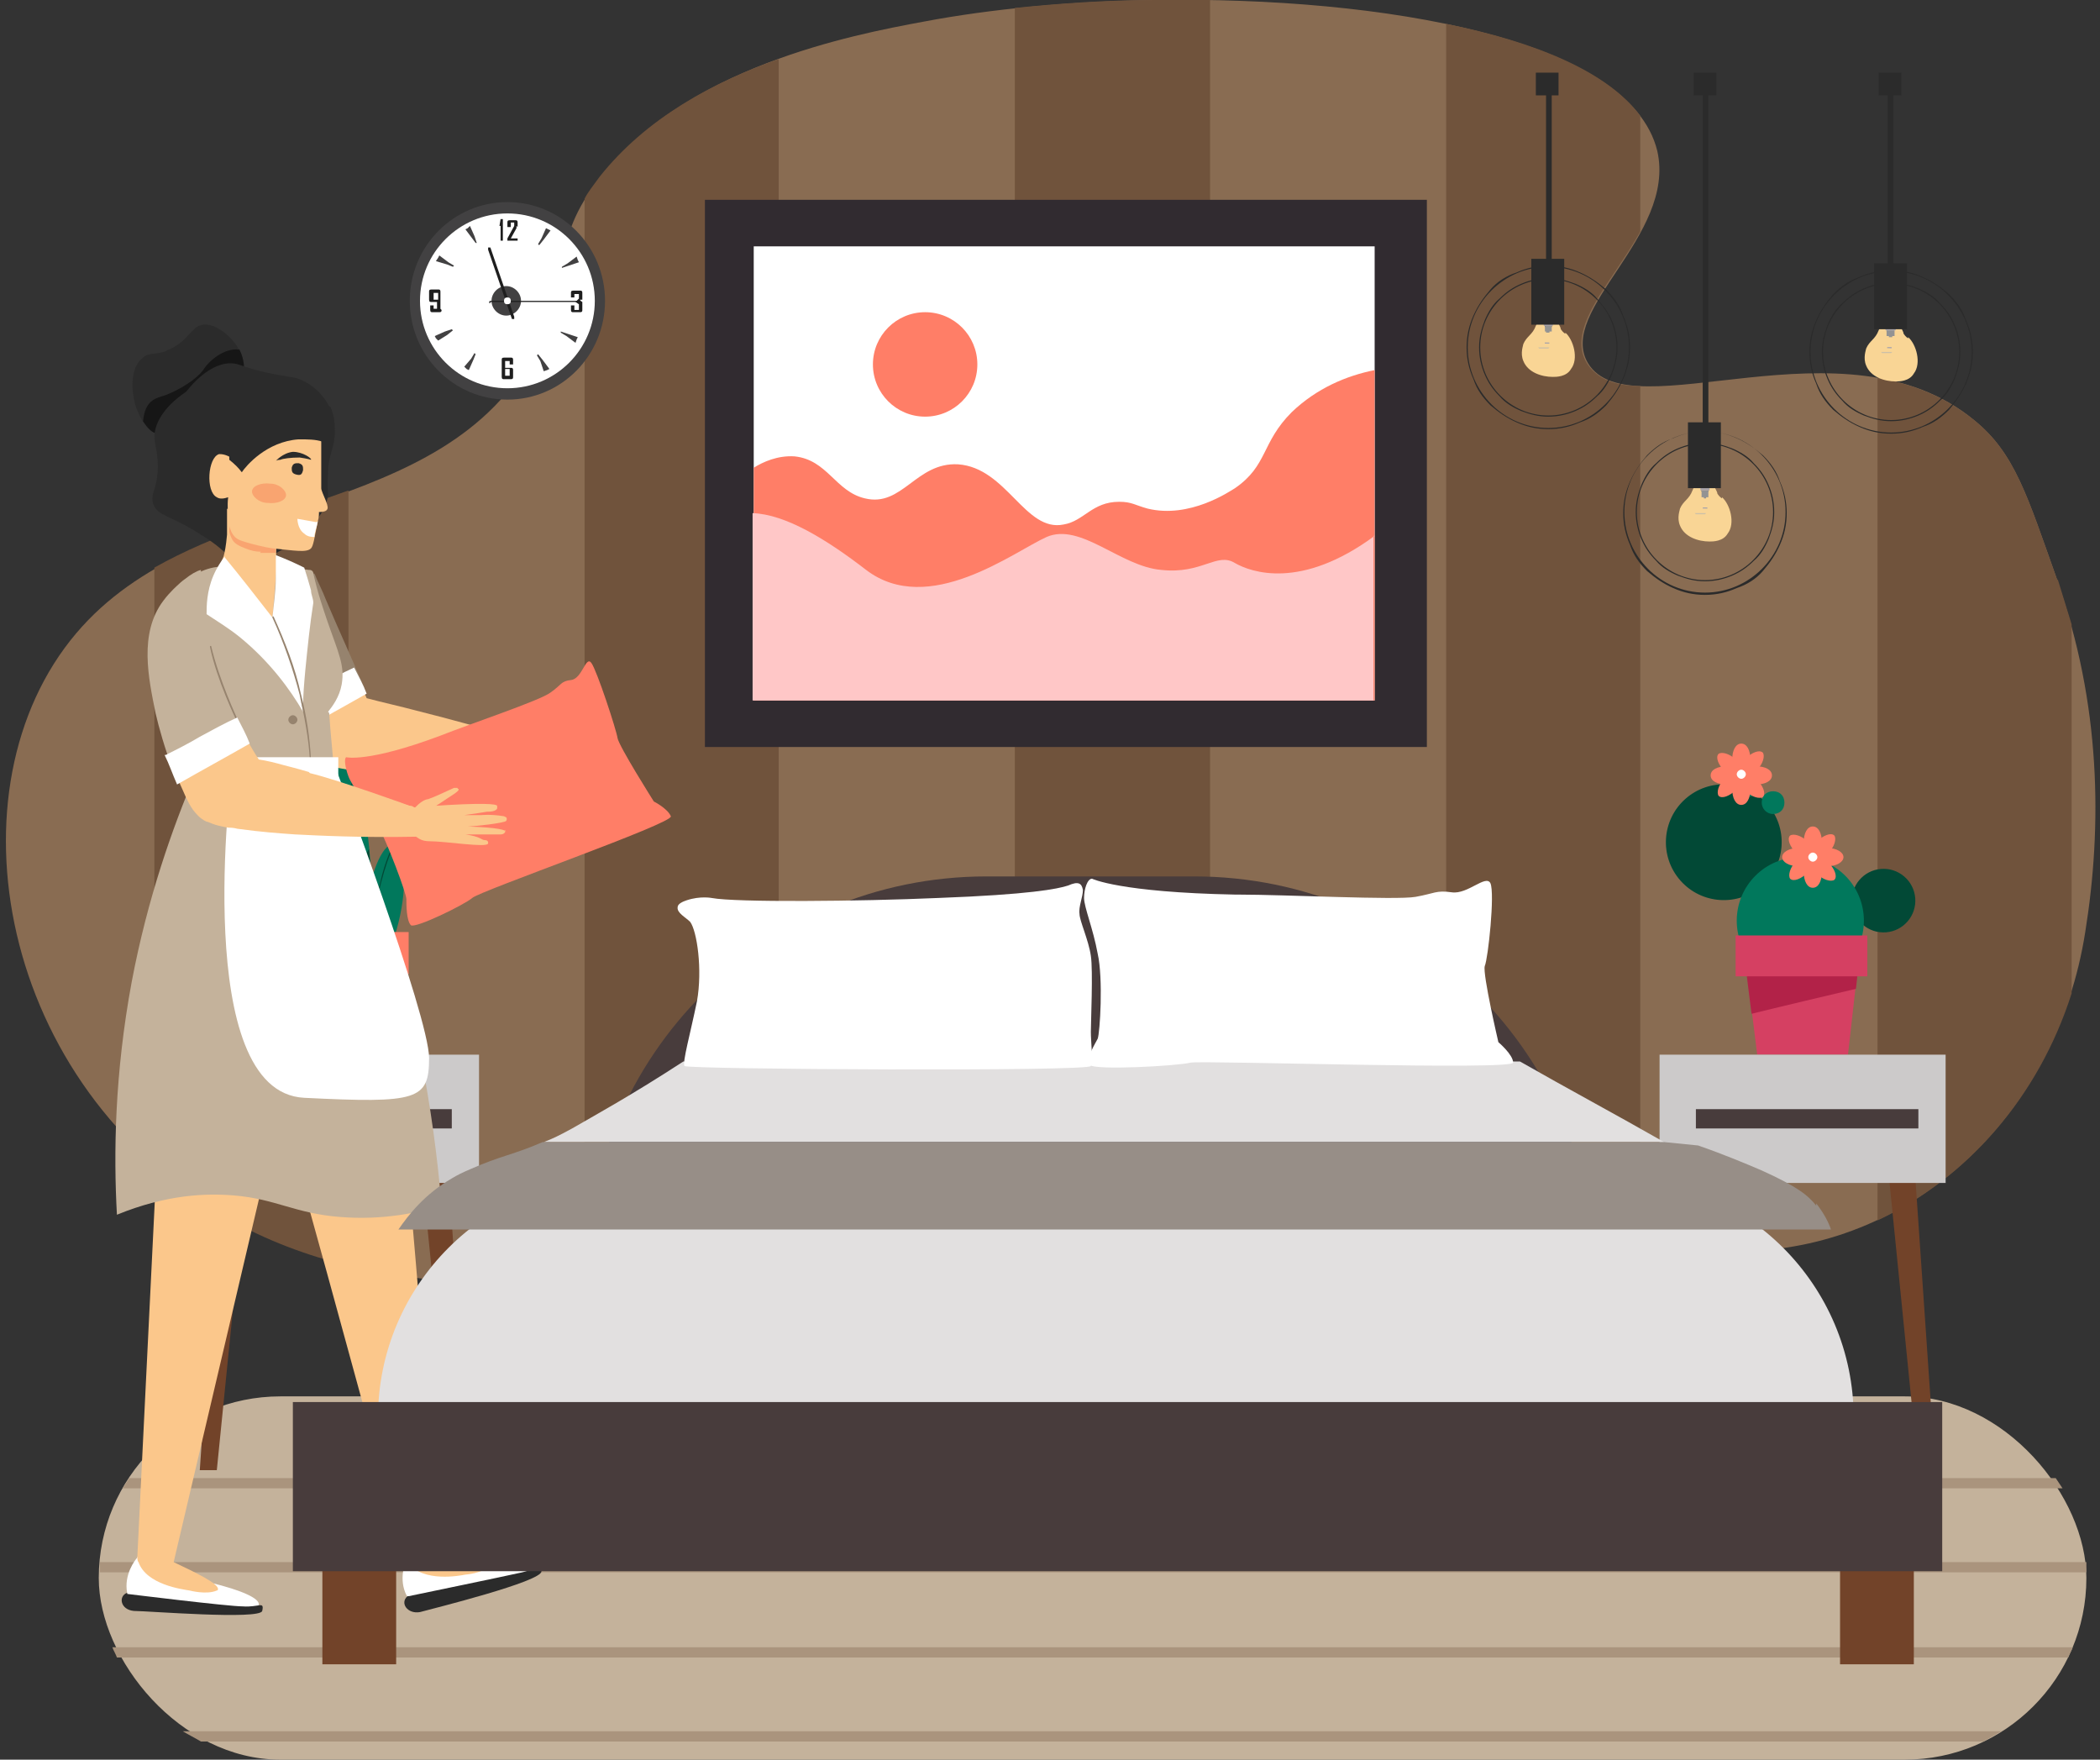<?xml version="1.0" encoding="UTF-8"?>
<svg id="_レイヤー_1" data-name="レイヤー 1" xmlns="http://www.w3.org/2000/svg" width="185" height="155" version="1.1" viewBox="0 0 185 155">
  <rect x="0" y="0" width="185" height="155" fill="#333333" stroke="none"/>
  <defs>
    <style>
      .cls-1 {
        fill: #818281;
      }

      .cls-1, .cls-2, .cls-3, .cls-4, .cls-5, .cls-6, .cls-7, .cls-8, .cls-9, .cls-10, .cls-11, .cls-12, .cls-13, .cls-14, .cls-15, .cls-16, .cls-17, .cls-18, .cls-19, .cls-20, .cls-21, .cls-22, .cls-23, .cls-24, .cls-25, .cls-26, .cls-27, .cls-28, .cls-29, .cls-30 {
        stroke-width: 0px;
      }

      .cls-2 {
        fill: #1e1e1e;
      }

      .cls-3 {
        fill: #b22248;
      }

      .cls-4 {
        fill: #d54062;
      }

      .cls-5 {
        fill: #96836e;
      }

      .cls-6 {
        fill: #724329;
      }

      .cls-7 {
        fill: #424142;
      }

      .cls-8 {
        fill: #483c3c;
      }

      .cls-9 {
        fill: #aaa5aa;
      }

      .cls-10 {
        fill: #e2e0e0;
      }

      .cls-11 {
        fill: #161616;
      }

      .cls-12 {
        fill: #024936;
      }

      .cls-13 {
        fill: #312b30;
      }

      .cls-14 {
        fill: #70533c;
      }

      .cls-15 {
        fill: #2b2b2b;
      }

      .cls-16 {
        fill: #f9a470;
      }

      .cls-17 {
        fill: #fbc78b;
      }

      .cls-18 {
        fill: #aa947d;
      }

      .cls-19 {
        fill: #ed5743;
      }

      .cls-20 {
        fill: #01785c;
      }

      .cls-21 {
        fill: #cccaca;
      }

      .cls-22 {
        fill: #896c52;
      }

      .cls-23 {
        fill: #c4b29b;
      }

      .cls-24 {
        fill: #ff7e67;
      }

      .cls-25 {
        fill: #978e87;
      }

      .cls-26 {
        fill: #f9d595;
      }

      .cls-27 {
        fill: #fff;
      }

      .cls-28 {
        fill: #ccc0a8;
      }

      .cls-29 {
        fill: #939393;
      }

      .cls-30 {
        fill: #ffc7c7;
      }
    </style>
  </defs>
  <path class="cls-22" d="M181.2,51c-2.6-7.3-3.7-11.1-7.3-14-11.4-9.4-30.3,1.1-34-5-2.8-4.7,7.8-11.2,6.1-18.7C143.6,3.4,121.8-.3,101.8,0c-7.4.1-14.6.8-20.4,1.9-6.5,1.2-20.9,4-28.5,13.7-4.7,5.9-2.4,8.9-5.7,15.2-8.2,15.5-29.6,12.1-40.5,25-11.5,13.6-6.9,39.9,13.4,51.4,11.2,6.4,24,6.1,30.9,5.9,15.9-.5,32.8-1,50.9-1.5,16.3-.4,33.6-.9,52-1.4,14.8-.4,27.3-12.1,29.8-28.1,1.5-9.3,1.4-20.1-2.5-31Z"/>
  <g>
    <path class="cls-14" d="M13.6,50.1v52.6c1.9,1.7,4.1,3.2,6.4,4.6,3.5,2,7.1,3.3,10.7,4.2V43.2c-5.7,2.1-11.8,3.8-17.1,6.8Z"/>
    <path class="cls-14" d="M52.8,15.6c-.5.7-1,1.3-1.3,1.9v95.6c5.6-.2,11.3-.4,17.1-.5V5.2c-5.7,2-11.7,5.2-15.8,10.4Z"/>
    <path class="cls-14" d="M101.8,0c-4.3,0-8.5.3-12.4.7v111.1c4.1-.1,8.2-.2,12.4-.3,1.6,0,3.2,0,4.8-.1V0c-1.6,0-3.2,0-4.8,0Z"/>
    <path class="cls-14" d="M139.8,32c-1.9-3.1,2.2-7.1,4.7-11.6v-10.2c-2.9-3.9-9.2-6.5-17.1-8.1v108.8c5.6-.1,11.3-.3,17.1-.5V34c-2.2,0-3.8-.6-4.7-2Z"/>
    <path class="cls-14" d="M181.2,51c-2.6-7.3-3.7-11.1-7.3-14-2.6-2.1-5.5-3.2-8.5-3.7v74.2c7.9-3.7,14.2-10.9,17.1-20v-32.5c-.4-1.3-.8-2.6-1.2-3.9Z"/>
  </g>
  <rect class="cls-23" x="8.7" y="123" width="175.1" height="32" rx="16" ry="16"/>
  <g>
    <path class="cls-18" d="M181.2,130.2H11.4c-.2.3-.4.6-.6.9h170.9c-.2-.3-.4-.6-.6-.9Z"/>
    <path class="cls-18" d="M8.7,138.5h175.1c0-.3,0-.6,0-.9H8.8c0,.3,0,.6,0,.9Z"/>
    <path class="cls-18" d="M10.3,146h171.9c.1-.3.3-.6.4-.9H9.9c.1.3.3.6.4.9Z"/>
    <path class="cls-18" d="M17.7,153.4h157c.6-.3,1.1-.6,1.6-.9H16.1c.5.3,1.1.6,1.6.9Z"/>
  </g>
  <g>
    <rect class="cls-13" x="69.8" y="9.9" width="48.2" height="63.6" transform="translate(52.2 135.6) rotate(-90)"/>
    <rect class="cls-27" x="73.8" y="14.4" width="40" height="54.7" transform="translate(52 135.5) rotate(-90)"/>
    <circle class="cls-24" cx="81.5" cy="32.1" r="4.6"/>
    <path class="cls-24" d="M121.1,32.6c-2.5.5-5.1,1.6-7.3,3.7-2.7,2.7-2.1,4.7-5,6.7-.5.3-4,2.7-7.7,1.8-1.1-.3-1.4-.6-2.5-.6-2.4,0-3.1,1.7-4.9,2-3.4.7-5-5-9.3-5.3-3.7-.2-4.9,3.8-8.2,3-2.6-.6-3.3-3.4-6.2-3.7-1.5-.1-2.8.5-3.6,1v20.5h54.7v-29.1Z"/>
    <path class="cls-30" d="M121.1,47.2c-6.5,4.8-10.9,3.2-12.3,2.4-1.6-1-2.9,1-6.5.6-3.6-.3-7.1-4.2-10.1-2.9-2.9,1.3-10.4,7.1-15.9,2.9-3.5-2.7-7.1-4.9-10-5v16.5h54.7v-14.5Z"/>
  </g>
  <g>
    <path class="cls-12" d="M31.2,90.7c-.6-14.4-5.8-18.9-7.9-17.2-2.2,1.7,5.5,18.4,5.5,18.4l1.3-.6,1.1-.6Z"/>
    <path class="cls-20" d="M31.8,88.8c2.6-13.6-.7-26.4-4.6-23.9-3.8,2.5,3.3,25.5,3.3,25.5l1.2-1.5Z"/>
    <path class="cls-12" d="M31.2,87.3l-1.3.3s.7-9.9,2.6-12.8c0,0,0,0,0,0,.3,3.1.3,6.7-.2,10.5-.3.7-.7,1.4-1.2,2.1Z"/>
    <path class="cls-20" d="M32.4,87.6c4.9-7.9,3.2-15.5,1.3-12.5-1.9,2.9-2.6,12.8-2.6,12.8l1.3-.3Z"/>
    <path class="cls-12" d="M32.5,83.4v-.2c0,0,0,0,0-.1,0-.2,0-.4,0-.6.2-1,.3-1.9.5-2.8,0,0,0,0,0,0h.1c0-.1,0-.2,0-.3.1-.6.3-1.2.4-1.7.3-1.3.7-2.4,1.1-3.2,0,0,0,0,.1,0-.8,1.6-1.5,4.4-2.1,7.9-.4,2.3-.6,4.3-.7,5.2h-.2c0-.8.2-2.4.5-4.4,0,0,0,0,0,0Z"/>
    <path class="cls-12" d="M32.5,83.1c0,0,0,.2,0,.2-.1-.1-.4-.5-.6-1.6,0-.1,0-.3,0-.4.2,1.1.5,1.5.6,1.7Z"/>
    <path class="cls-27" d="M32.5,83.4s0,0,0,0c0,0,0-.2,0-.2,0,.1.1.1.1.1v.2Z"/>
    <path class="cls-12" d="M28.3,69.5h.1c0,0,0,0,0,0,.2.9.3,1.9.5,2.9,0,0,0,0,0,0,0,0-.1.2-.1.2-.4-2.5-.9-5.1-1.5-7.8,0,0,.1,0,.2,0,.3,1.5.7,3,1,4.6,0,0,0,.1,0,.1Z"/>
    <path class="cls-12" d="M29,72.7c.4,2.6.8,5.2,1.1,8,.5,4.8.7,8.2.7,8.2h-.2s-.2-3.3-.7-8.2c-.1-1-.2-2-.4-3.1,0,0,0,0,0,0v-.2s0,0,0,0c-.2-1.5-.4-3-.7-4.7h0c0,0,0,0,0,0Z"/>
    <path class="cls-12" d="M28.4,69.6c0,0,0-.1,0-.2.2-.2.6-.8,1-1.5.3-.4.6-1,.8-1.7,0,0,0,.1,0,.2-.3.6-.6,1.2-.8,1.6-.5.9-1,1.5-1.1,1.6Z"/>
    <path class="cls-12" d="M28.3,69.5s0,0,0-.1c0,0,0,.1,0,.2,0,0,0,0,0,0h-.1Z"/>
    <path class="cls-12" d="M29,72.7c0,0,0-.1,0-.2.2-.3.6-.9,1-1.6.4-.7.9-1.6,1.3-2.6,0,0,0,.1,0,.2-.4,1-.9,1.8-1.2,2.5-.5.9-.9,1.5-1.1,1.8Z"/>
    <path class="cls-12" d="M29,72.7c0,0,0,0,0,0h0c0,0,0,0,0-.1,0,0,0-.1.1-.2,0,0,0,.1,0,.2Z"/>
    <path class="cls-12" d="M29.5,77.6c-.9,0-1.7,0-2.3-.1,0,0,0-.1,0-.2.6,0,1.3.1,2.3.1,0,0,0,.1,0,.2Z"/>
    <path class="cls-12" d="M29.6,77.6s0,0,0,0c0,0,0-.1,0-.2,0,0,0,0,.1,0v.2Z"/>
    <polygon class="cls-24" points="34.1 93 25.9 93 24.8 83.9 35.2 83.9 34.1 93"/>
    <path class="cls-19" d="M34.6,89.3l.6-4.9h-10.4c0-.1.3,2.7.3,2.7,1.7.4,7.4,1.7,9.4,2.2Z"/>
    <rect class="cls-24" x="24" y="82.1" width="12" height="3.7"/>
  </g>
  <g>
    <circle class="cls-12" cx="166" cy="79.2" r="2.8" transform="translate(-6 14) rotate(-4.7)"/>
    <circle class="cls-12" cx="151.8" cy="74.2" r="5.1" transform="translate(-11 119.2) rotate(-41.5)"/>
    <circle class="cls-20" cx="158.6" cy="81.1" r="5.6"/>
    <path class="cls-20" d="M155.2,70.7c0,.5.4,1,1,1s1-.4,1-1-.4-1-1-1-1,.4-1,1Z"/>
    <path class="cls-20" d="M152.9,69.2c0,.5.4,1,1,1s1-.4,1-1-.4-1-1-1-1,.4-1,1Z"/>
    <g>
      <polygon class="cls-4" points="154.8 92.9 162.8 92.9 163.8 84 153.7 84 154.8 92.9"/>
      <path class="cls-3" d="M154.3,89.3l-.6-4.8h10.1c0-.1-.3,2.6-.3,2.6-1.7.4-7.2,1.7-9.2,2.2Z"/>
      <rect class="cls-4" x="153" y="82.3" width="11.6" height="3.6" transform="translate(317.5 168.3) rotate(180)"/>
    </g>
    <g>
      <path class="cls-24" d="M152.6,66.9c0,.8.3,1.4.8,1.4s.8-.6.8-1.4-.3-1.4-.8-1.4-.8.6-.8,1.4Z"/>
      <path class="cls-24" d="M152.6,69.5c0,.8.3,1.4.8,1.4s.8-.6.8-1.4-.3-1.4-.8-1.4-.8.6-.8,1.4Z"/>
      <path class="cls-24" d="M154.7,67.5c-.8,0-1.4.3-1.4.8s.6.8,1.4.8,1.4-.3,1.4-.8-.6-.8-1.4-.8Z"/>
      <path class="cls-24" d="M152.1,67.5c-.8,0-1.4.3-1.4.8s.6.8,1.4.8,1.4-.3,1.4-.8-.6-.8-1.4-.8Z"/>
      <path class="cls-24" d="M151.9,67.9c.5.5,1.2.7,1.5.5.3-.3,0-1-.5-1.5-.5-.5-1.2-.7-1.5-.5-.3.3,0,1,.5,1.5Z"/>
      <path class="cls-24" d="M153.8,69.7c.5.5,1.2.7,1.5.5.3-.3,0-1-.5-1.5-.5-.5-1.2-.7-1.5-.5-.3.3,0,1,.5,1.5Z"/>
      <path class="cls-24" d="M153.8,66.8c-.5.5-.7,1.2-.5,1.5.3.3,1,0,1.5-.5.5-.5.7-1.2.5-1.5-.3-.3-1,0-1.5.5Z"/>
      <path class="cls-24" d="M151.9,68.6c-.5.5-.7,1.2-.5,1.5.3.3,1,0,1.5-.5s.7-1.2.5-1.5c-.3-.3-1,0-1.5.5Z"/>
      <path class="cls-27" d="M153,68.2c0,.2.2.4.4.4s.4-.2.4-.4-.2-.4-.4-.4-.4.2-.4.4Z"/>
    </g>
    <g>
      <path class="cls-24" d="M158.9,74.2c0,.8.3,1.4.8,1.4s.8-.6.8-1.4-.3-1.4-.8-1.4-.8.6-.8,1.4Z"/>
      <path class="cls-24" d="M158.9,76.8c0,.8.3,1.4.8,1.4s.8-.6.8-1.4-.3-1.4-.8-1.4-.8.6-.8,1.4Z"/>
      <ellipse class="cls-24" cx="161" cy="75.5" rx="1.4" ry=".8"/>
      <ellipse class="cls-24" cx="158.4" cy="75.5" rx="1.4" ry=".8"/>
      <path class="cls-24" d="M158.2,75.1c.5.5,1.2.7,1.5.5.3-.3,0-1-.5-1.5-.5-.5-1.2-.7-1.5-.5-.3.3,0,1,.5,1.5Z"/>
      <path class="cls-24" d="M160.1,77c.5.5,1.2.7,1.5.5.3-.3,0-1-.5-1.5-.5-.5-1.2-.7-1.5-.5-.3.3,0,1,.5,1.5Z"/>
      <path class="cls-24" d="M160.1,74.1c-.5.5-.7,1.2-.5,1.5.3.3,1,0,1.5-.5s.7-1.2.5-1.5c-.3-.3-1,0-1.5.5Z"/>
      <path class="cls-24" d="M158.2,75.9c-.5.5-.7,1.2-.5,1.5.3.3,1,0,1.5-.5.5-.5.7-1.2.5-1.5-.3-.3-1,0-1.5.5Z"/>
      <path class="cls-27" d="M159.3,75.5c0,.2.2.4.4.4s.4-.2.4-.4-.2-.4-.4-.4-.4.2-.4.4Z"/>
    </g>
  </g>
  <g>
    <g>
      <polygon class="cls-6" points="19.4 103.3 17.6 129.5 19.1 129.5 21.7 103.6 19.4 103.3"/>
      <polygon class="cls-6" points="39.5 103.3 41.3 129.5 39.8 129.5 37.2 103.6 39.5 103.3"/>
      <rect class="cls-21" x="17" y="92.9" width="25.2" height="11.3"/>
      <rect class="cls-8" x="20.2" y="97.7" width="19.6" height="1.7"/>
    </g>
    <g>
      <polygon class="cls-6" points="148.6 103.3 146.8 129.5 148.3 129.5 150.9 103.6 148.6 103.3"/>
      <polygon class="cls-6" points="168.7 103.3 170.5 129.5 169 129.5 166.4 103.6 168.7 103.3"/>
      <rect class="cls-21" x="146.2" y="92.9" width="25.2" height="11.3"/>
      <rect class="cls-8" x="149.4" y="97.7" width="19.6" height="1.7"/>
    </g>
  </g>
  <g>
    <path class="cls-5" d="M27.7,50.6c-.1-.2-.4-.3-.6-.2-1,.8-3.5,3-3.8,6.7-.4,3.9,1.9,6.6,2.3,7,2.6-.9,5.3-2.7,6.5-3.5-1.1-2.6-2.3-5.2-3.4-7.8-.3-.8-.7-1.5-1-2.3Z"/>
    <path class="cls-17" d="M36.7,62.6c-1.5-.4-2.9-.7-4.4-1.1-.1-.2-.2-.5-.3-.7-1.2.8-3.9,2.6-6.5,3.5.5.8,1.1,1.5,1.5,2.2.3.4.7.7,1.1.8,2.3.5,4.8.9,7.5,1.2,3.8.4,7.2.4,10.2.3.2-2,.2-1.5.4-3.6-3.1-.9-6.3-1.8-9.5-2.6Z"/>
    <path class="cls-27" d="M24.9,62.1c1-.5,2-1,3-1.6,1.1-.6,2.2-1.2,3.3-1.7.4.8.8,1.5,1.1,2.3-2.1,1.2-4.3,2.4-6.4,3.6-.4-.9-.7-1.8-1.1-2.6Z"/>
    <g>
      <path class="cls-17" d="M48.3,65.7c.1,0,.3-.2.5-.3,1-.7,1.8-1.1,1.7-1.3,0,0-.1,0-.1-.1-.1,0-.2,0-.3,0-.9.4-1.7.8-2.3,1-.2,0-.6.2-1,.6,0,0-.1.1-.2.2.4.3,1.7,0,1.7,0Z"/>
      <path class="cls-17" d="M54.8,67.9c0-.2-.7-.4-3.4-.5.5,0,3.3-.3,3.4-.5.1-.2,0-.3,0-.3h0c0,0-.2-.1-.2-.1-1.2-.2-2-.1-2-.1-.3,0-.9,0-1.5,0,1.4-.2,1.4-.2,2-.3.2,0,.8,0,.9-.3,0,0,0,0,0-.2,0-.2-1.3-.3-5.8,0,0,0-1.3.4-1.7,0-.4,0-.8-.2-1.2-.3-.2.8-.3,1.7-.5,2.5.6,0,1.2.2,1.9.3,0,0,.1.2.3.3.4.3.9.3,1,.3,1.5,0,5.1.6,5.2.2,0,0,0-.1,0-.1,0,0,0-.2-.3-.2-.3,0-.3-.3-1.7-.5,2.2,0,2.7,0,3.1,0,.3,0,.4-.2.4-.2,0,0,0-.2,0-.2Z"/>
    </g>
    <path class="cls-15" d="M14.7,30.9c-1.1.4-1.5.1-2.1.6-1.2.9-1,3-.7,4.1.3,1,1.1,2.6,2.1,2.6.3,0,.5,0,.8-.3,3.1-2.6,6.5-3,6.7-5.3.2-1.9-2.1-4.2-3.6-4-1.1.1-1.3,1.6-3.3,2.3Z"/>
    <path class="cls-11" d="M21.5,32.6c0-.6-.1-1.2-.4-1.8-1.4-.2-2.8,1.1-3.2,1.8-.6.8-2,1.7-3.3,2.2-.9.3-1.8.4-2,2.3.4.6.8,1.1,1.4,1.1.3,0,.5,0,.8-.3,3.1-2.6,6.5-3,6.7-5.3Z"/>
    <path class="cls-15" d="M29,35.8c-.6-1.2-1.6-1.9-2-2.1-1-.6-1.4-.4-3.6-.9-2.2-.5-2.3-.8-3.1-.8-.9,0-2.3.5-3.9,2.5-2.2,1.5-2.7,2.9-2.8,3.8,0,1,.3,1.3.3,2.8,0,2-.7,2.3-.4,3.3.4,1.1,1.6,1,4.2,2.7,2.3,1.4,2.1,1.9,3.2,2.2,2.6.6,5.2-1.7,5.9-2.4.7-.7,1.9-1.7,2.1-3.3,0-.7-.1-.7,0-1.8,0-1.8.5-2,.6-3.6,0-.7,0-1.5-.4-2.4Z"/>
    <path class="cls-17" d="M24.4,47.7s-.3,1.3.3,3.8c-.6,0-1.2,0-2,0-1.6-.2-2.8-.7-3.7-1.1.2-.3.5-.8.7-1.4.1-.4.2-.8.3-1.9,0-.6,0-1.4,0-2.3,1.4,1,2.8,2,4.3,2.9Z"/>
    <path class="cls-16" d="M23,48.6c-.5,0-.9-.1-1.4-.3-.5-.2-1-.4-1.2-.9-.1-.2-.2-.5-.2-.6,0-.1,0-.7.4-1,.1,0,.2,0,.4-.1l1.5.9s0,0,0,.1c.6.3,1.2.7,1.8,1,0,.1,0,.5,0,1-.3,0-.8,0-1.4,0Z"/>
    <path class="cls-17" d="M28.3,38.8v4.2c0,.2.2.6.4,1.1.2.5.2.7.1.8-.1.2-.6.2-.7.2,0,.2,0,.5-.1.8-.3,1.5-.4,2.2-.6,2.4-.4.4-1.4.2-3.4,0,0,0-.8-.1-2.2-.5-.7-.2-.9-.3-1.1-.5-.4-.4-.5-.9-.6-1.7,0-.4-.1-1,0-1.8-.3.1-.7.2-1,0-1-.5-.8-3.5.2-3.8.2,0,.6,0,1.2.4.5-.7,1.6-1.9,3.3-2.5.8-.3,2.5-.9,3.8,0,.4.3.6.6.8.8Z"/>
    <path class="cls-16" d="M25.2,43.6c0,.5-.8.8-1.6.7-.8,0-1.4-.6-1.4-1,0-.5.8-.8,1.6-.7.8,0,1.4.6,1.4,1Z"/>
    <path class="cls-15" d="M27.4,40.5c0,0-.3-.1-1-.2-.8,0-1.5.1-1.7.2-.3,0-.4.1-.4.1,0,0,.6-.7,1.5-.8.9,0,1.7.6,1.6.7Z"/>
    <path class="cls-15" d="M20.2,39.4v1.1c.5.4.8.7,1.1,1.1.4-.6,2.2-2.7,5-2.9.8,0,1.5,0,2.1.2.1-.3.5-1.6-.1-2.5-.9-1.2-3.2-.6-3.8-.4-2.4.7-3.7,2.6-4.2,3.5Z"/>
    <path class="cls-27" d="M27.9,46l-1.7-.3c0,0,0,.9.6,1.3.3.3.7.3.9.3,0-.4.2-.8.3-1.4Z"/>
    <path class="cls-15" d="M25.7,41.2c0,.3,0,.5.4.6s.5,0,.6-.4c0-.3,0-.5-.4-.6-.3,0-.5,0-.6.4Z"/>
    <path class="cls-27" d="M35.8,137.3c-.1.3-.7,1.8,0,3.2.3.5.7.9.9,1.1,1.8-.5,3.7-1,5.5-1.6,1.5-.5,3-.9,4.5-1.4.4-.3.5-.6.5-.8-.1-.5-1.7-.7-4.7-.5,0,.2-.2.4-.4.6-1.1,1.1-3.6.7-6.4-.7Z"/>
    <path class="cls-17" d="M43.3,137.9c0,0,0-.1,0-.2,0-.5-2.4-.8-4.5-1-1-11.3-1.9-22.6-2.9-34-.6-5.3-1.3-10.6-1.9-15.9-3.9.6-7.8,1.2-11.7,1.8,1.4,5.1,2.8,10.2,4.2,15.2,3.1,11.1,6.1,22.3,9.2,33.4,0,.2.2.3.3.5,1.3,1.7,4.5,1.1,5,1,0,0,1.5-.1,2.2-.8Z"/>
    <path class="cls-15" d="M35.9,140.6c-.7.6,0,1.6,1.1,1.4,1.1-.3,10.8-2.7,10.7-3.6,0-.9-.4-.2-1.7.1-1.3.3-10,2.1-10,2.1Z"/>
    <path class="cls-27" d="M12.1,137.2c-.2.2-1.2,1.5-.9,3.1,0,.6.3,1.1.5,1.4,1.9.1,3.8.2,5.7.2,1.6,0,3.2,0,4.7,0,.5-.2.7-.4.7-.6,0-.5-1.4-1.2-4.3-1.9-.2.2-.3.3-.5.4-1.3.7-3.7-.4-5.9-2.7Z"/>
    <path class="cls-17" d="M19.1,140.1c0,0,.1,0,.1-.1.1-.5-2-1.5-3.9-2.4,2.6-11.1,5.2-22.1,7.8-33.2,1-5.3,2.1-10.5,3.1-15.8-3.9-.6-7.8-1.3-11.7-1.9-.2,5.3-.5,10.5-.7,15.8l-1.7,34.6c0,.2,0,.4.1.5.7,2,3.9,2.4,4.5,2.5,0,0,1.5.4,2.4,0Z"/>
    <path class="cls-15" d="M11.2,140.3c-.8.3-.6,1.5.6,1.6,1.2,0,11.1.8,11.3,0,.2-.9-.3-.3-1.7-.4-1.3,0-10.2-1.1-10.2-1.1Z"/>
    <path class="cls-23" d="M33,77.4c-1.2-3.4-2.4-6.7-3.7-9.7,0,0,0-.1,0-.2h-12.2c0,.2,0,.5.1.7-2,4.7-4.2,10.9-5.6,18.3-1.5,8.1-1.6,15.1-1.3,20.5,4.4-1.8,7.9-1.9,10.3-1.7,3.7.3,5.4,1.6,9.4,1.9,3.8.3,6.9-.4,8.9-1-.7-8.4-2.4-18.2-6-28.8Z"/>
    <path class="cls-23" d="M28.9,62.7c.4-.5,1-1.3,1.2-2.4.3-1.7-.3-2.8-1.3-5.7-.3-.9-.8-2.3-1.2-4.1,0-.2-.2-.3-.3-.3,0,0,0,0-.1,0-1-.1-1.9-.3-2.7-.5-.2.3-.8.8-1.6,1.1-1.8.5-3.2-.8-3.3-.9-.4,0-1.1.1-1.8.4-.6.3-1,.6-1.3.8-.1.7-.3,1.6-.4,2.8-.2,1.6-.2,3.2,0,5.4.1,2,.5,4.9,1.1,8.4h12.2c-.1-1.6-.3-3.2-.4-4.9Z"/>
    <polygon class="cls-17" points="19.5 49.8 24 54.4 24.4 49.6 19.5 49.8"/>
    <path class="cls-27" d="M19.8,49c-.3.4-.7,1-1,1.7-.6,1.4-.6,2.7-.6,3.4.9.6,1.9,1.2,2.9,2,2.7,2.2,4.5,4.7,5.6,6.6-.2-1.1-.5-2.3-.9-3.6-.5-1.8-1.1-3.3-1.8-4.7-1.4-1.8-2.8-3.6-4.2-5.3Z"/>
    <path class="cls-27" d="M24.3,48.9c0,.6,0,1.3,0,2,0,1.3-.2,2.4-.3,3.5.9,2.6,1.8,5.3,2.7,7.9,0-1.1.1-2.2.2-3.3.2-2,.4-4,.7-5.9,0-.4-.2-.7-.2-1.1-.2-.7-.4-1.4-.6-2-.8-.4-1.7-.8-2.5-1.1Z"/>
    <path class="cls-5" d="M27.3,67s0,0,0,0c-.1-2-.5-3.9-.9-5.8-.6-2.3-1.4-4.6-2.4-6.8,0,0,0-.1,0-.1,0,0,.1,0,.1,0,1,2.2,1.9,4.5,2.4,6.8.5,1.9.8,3.9.9,5.9,0,0,0,0,0,0,0,0,0,0,0,0Z"/>
    <path class="cls-5" d="M26.2,63.4c0,.2-.2.4-.4.4s-.4-.2-.4-.4.2-.4.4-.4.4.2.4.4Z"/>
    <rect class="cls-27" x="16.8" y="66.7" width="13" height="1.9"/>
    <path class="cls-27" d="M20.4,68.1s-3.6,28.1,6.4,28.6c10,.5,11,.2,11-3.5s-8.1-25.2-8.1-25.2h-9.4Z"/>
    <path class="cls-24" d="M38.8,64.8c2.5-1,8.8-3.1,9.7-3.8,1-.7.9-1,1.8-1.1,1-.1,1.3-2.2,1.8-1.5.5.7,2.2,5.9,2.3,6.6.1.7,3.2,5.6,3.2,5.6,0,0,1.2.6,1.5,1.3.3.6-16.9,6.6-17.5,7.2-.7.6-5,2.7-5.4,2.4-.4-.4-.4-1.8-.4-2.3,0-.5-1.6-4.8-2.6-6.7-1-1.8-2.2-3.3-2.5-4.1-.3-.8-.4-1.6-.2-1.7,0,0,1.9.5,8.3-1.9Z"/>
    <g>
      <path class="cls-17" d="M38.2,71.1c.1,0,.3-.2.5-.3,1-.7,1.8-1.1,1.7-1.3,0,0-.1,0-.1-.1-.1,0-.2,0-.3,0-.9.4-1.7.8-2.3,1-.2,0-.6.2-1,.6,0,0-.1.1-.2.2.4.3,1.7,0,1.7,0Z"/>
      <path class="cls-17" d="M44.6,73.3c0-.2-.7-.4-3.4-.5.5,0,3.3-.3,3.4-.5.1-.2,0-.3,0-.3h0c0,0-.2-.1-.2-.1-1.2-.2-2-.1-2-.1-.3,0-.9,0-1.5,0,1.4-.2,1.4-.2,2-.3.2,0,.8,0,.9-.3,0,0,0,0,0-.2,0-.2-1.3-.3-5.8,0,0,0-1.3.4-1.7,0-.4,0-.8-.2-1.2-.3-.2.8-.3,1.7-.5,2.5.6,0,1.2.2,1.9.3,0,0,.1.2.3.3.4.3.9.3,1,.3,1.5,0,5.1.6,5.2.2,0,0,0-.1,0-.1,0,0,0-.2-.3-.2-.3,0-.3-.3-1.7-.5,2.2,0,2.7,0,3.1,0,.3,0,.4-.2.4-.2,0,0,0-.2,0-.2Z"/>
    </g>
    <path class="cls-17" d="M27.2,68c0,0-1-.3-2.2-.6-.7-.2-1.5-.4-2.2-.5-.4-.6-.8-1.3-1.2-2-2.1,1.2-4.7,2.3-6.3,2.9.2.5.5,1.1.8,1.8.6,1.4.9,1.8,1.4,2.3.3.3.7.5.8.5.1,0,.5.3,1.8.5.5,0,.8.1.8.1,2.2.3,3.7.4,5.1.5,2,.1,5.8.3,10.7.2,0-.8,0-1.7,0-2.5-.8-.3-6.9-2.5-9.4-3.1Z"/>
    <path class="cls-23" d="M19.1,59.1c-1.1-3.5-1.4-6.7-1.4-8.9-.4.1-.9.4-1.4.8,0,0-.3.2-.6.5,0,0-.7.6-1.3,1.4-2.2,2.9-1.3,6.9-.7,9.9.3,1.3.8,3.1,1.6,5.2,1.5-.6,4.1-1.7,6.3-2.9-.9-1.6-1.8-3.5-2.5-5.8Z"/>
    <path class="cls-5" d="M20.8,63.4s0,0,0,0c0,0-1.7-3.5-2.3-6.4,0,0,0,0,0-.1,0,0,0,0,.1,0,.7,3,2.3,6.4,2.3,6.4,0,0,0,.1,0,.1,0,0,0,0,0,0Z"/>
    <path class="cls-27" d="M14.6,66.5c1-.5,2-1,3-1.6,1.1-.6,2.2-1.2,3.3-1.7.4.8.8,1.5,1.1,2.3-2.1,1.2-4.3,2.4-6.4,3.6-.4-.9-.7-1.8-1.1-2.6Z"/>
  </g>
  <g>
    <path class="cls-8" d="M86.8,77.2h18.4c19.5,0,35.3,15.8,35.3,35.3H51.6c0-19.5,15.8-35.3,35.3-35.3Z"/>
    <path class="cls-10" d="M54.5,103.7h87.6c11.7,0,21.2,9.5,21.2,21.2H33.3c0-11.7,9.5-21.2,21.2-21.2Z"/>
    <path class="cls-10" d="M133.9,93.5H60.2c-4.6,3-7.9,4.8-9.8,5.9-1.1.6-1.7.9-2.5,1.2h98.7c-4.2-2.4-8.5-4.7-12.7-7.1Z"/>
    <path class="cls-25" d="M160,106.2c-.7-.9-1.7-1.7-4.8-3.1-1.4-.6-3.3-1.4-5.6-2.2-1-.1-2-.2-3-.3H48c0,0-.1,0-.2,0-2.5,1.1-3.7,1.2-6.4,2.4-.7.3-1.1.5-1.6.8-2.4,1.4-3.8,3.2-4.7,4.5,42.1,0,84.1,0,126.2,0-.2-.6-.6-1.4-1.3-2.3Z"/>
    <rect class="cls-6" x="28.4" y="137.6" width="6.5" height="9"/>
    <rect class="cls-6" x="162.1" y="137.6" width="6.5" height="9"/>
    <rect class="cls-8" x="25.8" y="123.5" width="145.3" height="14.9"/>
    <path class="cls-27" d="M60.5,79.3c1.2-.4,2.2-.2,2.2-.2,2.1.4,13.1.3,19.9,0,8.1-.3,10.6-.8,11.5-1.1.9-.4,1.2-.2,1.3.4,0,.6-.4,1.5-.3,2.1,0,.6.8,2.3,1,3.7.2,1.3,0,5.8,0,6.7,0,.9.2,2.4,0,3-.1.5-35.6.3-35.8,0-.2-.3.5-2.8,1.1-5.7.5-2.8,0-6.2-.6-7-.4-.4-1.2-.8-1.1-1.3,0-.3.5-.5.8-.6Z"/>
    <path class="cls-27" d="M109.1,78.8c4.1,0,13.9.5,15.6.2,1.7-.3,1.8-.6,3.2-.4,1.4.2,3-1.6,3.4-.8.4.9-.2,6.6-.5,7.3-.2.7,1.2,6.7,1.2,6.7,0,0,1.3,1.1,1.3,1.8s-27.1-.2-28.4,0c-1.2.3-8.5.7-8.9.2-.4-.5.5-1.9.7-2.3.2-.5.5-5.3,0-7.5-.4-2.2-1.2-4.1-1.2-4.9s.3-1.7.7-1.7c0,0,2.4,1.2,12.6,1.4Z"/>
  </g>
  <g>
    <path class="cls-29" d="M151.1,41.9v-.6s-.2-.3-.4-.4h-1s-.4.1-.4.3v.7c.8-.1,1.5,0,1.8,0Z"/>
    <path class="cls-1" d="M150.7,40.9h-1s0-.1,0-.1h.2c0,0,.1-.2.3-.2.1,0,.2,0,.3.2h.2s0,.1,0,.1Z"/>
    <path class="cls-26" d="M151.7,43.9s-.2-.1-.4-.4c0-.1-.1-.3-.2-.5,0-.2,0-.5,0-.9-.6,0-1.2,0-1.8,0,0,.3,0,.7-.2,1.1-.3.8-.8.9-1.1,1.6,0,.1-.3.8,0,1.5.4,1,1.6,1.4,2.6,1.4.3,0,1.2,0,1.6-.7.7-.9.2-2.6-.5-3.2Z"/>
    <g>
      <path class="cls-13" d="M149.5,45.2s0,0,0,0c0,0,0,0,0,0l.4-1.4v-.6s.6,0,.6,0v.6s.3,1.4.3,1.4c0,0,0,0,0,0,0,0,0,0,0,0l-.3-1.4v-.5s-.6,0-.6,0v.5s-.4,1.4-.4,1.4c0,0,0,0,0,0Z"/>
      <path class="cls-13" d="M150.1,44.8s0,0,0,0v-.9s0,0,0,0c0,0,0,0,0,0v.9s0,0,0,0Z"/>
      <path class="cls-13" d="M150.3,44.8s0,0,0,0v-.9s0,0,0,0c0,0,0,0,0,0v.9s0,0,0,0Z"/>
    </g>
    <rect class="cls-9" x="150.1" y="44.6" width=".1" height=".4" transform="translate(104.1 194.5) rotate(-89.5)"/>
    <polygon class="cls-29" points="150.1 43.9 150.3 43.9 150.3 43.8 150.5 43.8 150.5 43.2 149.9 43.2 149.9 43.8 150.1 43.8 150.1 43.9"/>
    <polygon class="cls-9" points="149.8 42.1 149.8 43.2 150.6 43.2 150.6 42.1 149.8 42.1"/>
    <path class="cls-28" d="M149.8,45.2s0,0,0,0c0,0,0,0,0,0,0,0,0,0,0,0,0,0,.2,0,.2,0,0,0,0,0,0,0,0,0,0,0,0-.1,0,0,0,0,0,0,0,0,0,0,0,0,0,0,0,0,0,.1,0,0,0,0,.2,0,0,0,0,0,0,0,0,0,0,0,0,0,0,0,0,0,0,0,0,0,0,0,0,0,0,0,0,0,0,0,0,0,0,0,0,0,0,0,0,0,0,0,0,0,.1,0,.1,0,0,0,0,0,0,0,0,0,0,0,0,0,0,0,0,0,0,0,0,0,0,0,0,0,0,0,0,0,0,0,0,0,0,0,0,0,0,0,0,0,0,0,0,0,0,0,0,0,0,0,0,0-.1.1,0,0,0,0-.1,0,0,0-.1,0-.2,0,0,0,0,0,0,0,0,0,0,0-.1,0,0,0-.1,0-.2,0,0,0-.2,0-.2,0,0,0,0,0-.1-.1,0,0,0,0-.1,0,0,0-.1,0-.1,0,0,0,0,0,0,0,0,0,0,0,0,0,0,0,0,0,.1,0,0,0,0,0,0,0,0,0,0,0,0,0,0,0,0,0,0,0,0,0,0,0,0,0,0,0,0,0,0,0ZM149.7,45.2s0,0,0,0c0,0,0,0,0,0,0,0,0,0,0,0,0,0,0,0,0,0,0,0,0,0,0,0ZM150.6,45.3s0,0,0,0c0,0,0,0,0,0,0,0,0,0,0,0,0,0,0,0,0,0ZM150.1,45.3s0,0,0,0c0,0,0,0,0,0,0,0,0,0,0,0ZM150.4,45.3s0,0,0,0c0,0,0,0,0,0,0,0,0,0,0,0,0,0,0,0,0,0,0,0,0,0,0,0Z"/>
    <g>
      <path class="cls-13" d="M151.1,41.6h-1.5s0,0,0,0c0,0,0,0,0,0h1.5s0,0,0,0c0,0,0,0,0,0Z"/>
      <path class="cls-13" d="M150.3,41.4h-1s0,0,0,0c0,0,0,0,0,0h1s0,0,0,0c0,0,0,0,0,0Z"/>
      <path class="cls-13" d="M151.1,41.2h-1.3s0,0,0,0c0,0,0,0,0,0h1.3s0,0,0,0c0,0,0,0,0,0Z"/>
      <path class="cls-13" d="M150.1,41.1h-.7s0,0,0,0c0,0,0,0,0,0h.7s0,0,0,0c0,0,0,0,0,0Z"/>
    </g>
    <path class="cls-13" d="M149.3,41.9v.2s1.8,0,1.8,0v-.2c-.3,0-1-.1-1.8,0Z"/>
    <rect class="cls-15" x="148.8" y="37.3" width="2.9" height="5.8" transform="translate(300.4 80.3) rotate(180)"/>
    <path class="cls-15" d="M147.4,51.8c-.9-.4-1.6-.9-2.3-1.5-.7-.7-1.2-1.4-1.5-2.3-.4-.9-.6-1.8-.6-2.8s.2-1.9.6-2.8c.4-.9.9-1.6,1.5-2.3.7-.7,1.4-1.2,2.3-1.5.9-.4,1.8-.6,2.8-.6s1.9.2,2.8.6c.9.4,1.6.9,2.3,1.5.7.7,1.2,1.4,1.5,2.3.4.9.6,1.8.6,2.8s-.2,1.9-.6,2.8c-.4.9-.9,1.6-1.5,2.3s-1.4,1.2-2.3,1.5c-.9.4-1.8.6-2.8.6s-1.9-.2-2.8-.6ZM143.1,45.1c0,3.9,3.2,7.1,7.1,7.1s7.1-3.2,7.1-7.1-3.2-7.1-7.1-7.1-7.1,3.2-7.1,7.1Z"/>
    <path class="cls-15" d="M147.8,50.7c-.7-.3-1.4-.7-1.9-1.3-.6-.6-1-1.2-1.3-1.9-.3-.7-.5-1.5-.5-2.4s.2-1.6.5-2.4c.3-.7.7-1.4,1.3-1.9.6-.6,1.2-1,1.9-1.3.7-.3,1.5-.5,2.4-.5s1.6.2,2.4.5c.7.3,1.4.7,1.9,1.3.6.6,1,1.2,1.3,1.9.3.7.5,1.5.5,2.4s-.2,1.6-.5,2.4c-.3.7-.7,1.4-1.3,1.9-.6.6-1.2,1-1.9,1.3-.7.3-1.5.5-2.4.5s-1.6-.2-2.4-.5ZM144.2,45.1c0,3.3,2.7,6,6,6s6-2.7,6-6-2.7-6-6-6-6,2.7-6,6Z"/>
    <rect class="cls-15" x="150" y="7.9" width=".5" height="30.3"/>
    <path class="cls-29" d="M137.3,27.4v-.6s-.2-.3-.4-.4h-1s-.4.1-.4.3v.7c.8-.1,1.5,0,1.8,0Z"/>
    <path class="cls-13" d="M136.9,26.4h-1s0-.1,0-.1h.2c0,0,.1-.2.3-.2.1,0,.2,0,.3.2h.2s0,.1,0,.1Z"/>
    <path class="cls-26" d="M137.9,29.4s-.2-.1-.4-.4c0-.1-.1-.3-.2-.5,0-.2,0-.5,0-.9-.6,0-1.2,0-1.8,0,0,.3,0,.7-.2,1.1-.3.8-.8.9-1.1,1.6,0,.1-.3.8,0,1.5.4,1,1.6,1.4,2.6,1.4.3,0,1.2,0,1.6-.7.7-.9.2-2.6-.5-3.2Z"/>
    <g>
      <path class="cls-13" d="M135.7,30.7s0,0,0,0c0,0,0,0,0,0l.4-1.4v-.6s.6,0,.6,0v.6s.3,1.4.3,1.4c0,0,0,0,0,0,0,0,0,0,0,0l-.3-1.4v-.5s-.6,0-.6,0v.5s-.4,1.4-.4,1.4c0,0,0,0,0,0Z"/>
      <path class="cls-13" d="M136.3,30.2s0,0,0,0v-.9s0,0,0,0c0,0,0,0,0,0v.9s0,0,0,0Z"/>
      <path class="cls-13" d="M136.5,30.2s0,0,0,0v-.9s0,0,0,0c0,0,0,0,0,0v.9s0,0,0,0Z"/>
    </g>
    <rect class="cls-9" x="136.3" y="30" width=".1" height=".4" transform="translate(104.9 166.3) rotate(-89.5)"/>
    <polygon class="cls-29" points="136.2 29.3 136.5 29.3 136.5 29.2 136.7 29.2 136.7 28.6 136.1 28.6 136.1 29.2 136.2 29.2 136.2 29.3"/>
    <polygon class="cls-9" points="136 27.6 136 28.7 136.8 28.7 136.8 27.6 136 27.6"/>
    <path class="cls-28" d="M136,30.6s0,0,0,0c0,0,0,0,0,0,0,0,0,0,0,0,0,0,.2,0,.2,0,0,0,0,0,0,0,0,0,0,0,0-.1,0,0,0,0,0,0,0,0,0,0,0,0,0,0,0,0,0,.1,0,0,0,0,.2,0,0,0,0,0,0,0,0,0,0,0,0,0,0,0,0,0,0,0,0,0,0,0,0,0,0,0,0,0,0,0,0,0,0,0,0,0,0,0,0,0,0,0,0,0,.1,0,.1,0,0,0,0,0,0,0,0,0,0,0,0,0,0,0,0,0,0,0,0,0,0,0,0,0,0,0,0,0,0,0,0,0,0,0,0,0,0,0,0,0,0,0,0,0,0,0,0,0,0,0,0,0-.1.1,0,0,0,0-.1,0,0,0-.1,0-.2,0,0,0,0,0,0,0,0,0,0,0-.1,0,0,0-.1,0-.2,0,0,0-.2,0-.2,0,0,0,0,0-.1-.1,0,0,0,0-.1,0,0,0-.1,0-.1,0,0,0,0,0,0,0,0,0,0,0,0,0,0,0,0,0,.1,0,0,0,0,0,0,0,0,0,0,0,0,0,0,0,0,0,0,0,0,0,0,0,0,0,0,0,0,0,0,0ZM135.9,30.7s0,0,0,0c0,0,0,0,0,0,0,0,0,0,0,0,0,0,0,0,0,0,0,0,0,0,0,0ZM136.8,30.7s0,0,0,0c0,0,0,0,0,0,0,0,0,0,0,0,0,0,0,0,0,0ZM136.3,30.7s0,0,0,0c0,0,0,0,0,0,0,0,0,0,0,0ZM136.5,30.8s0,0,0,0c0,0,0,0,0,0,0,0,0,0,0,0,0,0,0,0,0,0,0,0,0,0,0,0Z"/>
    <g>
      <path class="cls-13" d="M137.3,27.1h-1.5s0,0,0,0c0,0,0,0,0,0h1.5s0,0,0,0c0,0,0,0,0,0Z"/>
      <path class="cls-13" d="M136.5,26.9h-1s0,0,0,0c0,0,0,0,0,0h1s0,0,0,0c0,0,0,0,0,0Z"/>
      <path class="cls-13" d="M137.3,26.7h-1.3s0,0,0,0c0,0,0,0,0,0h1.3s0,0,0,0c0,0,0,0,0,0Z"/>
      <path class="cls-13" d="M136.3,26.6h-.7s0,0,0,0c0,0,0,0,0,0h.7s0,0,0,0c0,0,0,0,0,0Z"/>
    </g>
    <path class="cls-13" d="M135.5,27.4v.2s1.8,0,1.8,0v-.2c-.3,0-1-.1-1.8,0Z"/>
    <rect class="cls-15" x="134.9" y="22.7" width="2.9" height="5.8" transform="translate(272.7 51.3) rotate(180)"/>
    <path class="cls-15" d="M133.6,37.2c-.9-.4-1.6-.9-2.3-1.5-.7-.7-1.2-1.4-1.5-2.3-.4-.9-.6-1.8-.6-2.8s.2-1.9.6-2.8c.4-.9.9-1.6,1.5-2.3s1.4-1.2,2.3-1.5c.9-.4,1.8-.6,2.8-.6s1.9.2,2.8.6c.9.4,1.6.9,2.3,1.5.7.7,1.2,1.4,1.5,2.3.4.9.6,1.8.6,2.8s-.2,1.9-.6,2.8c-.4.9-.9,1.6-1.5,2.3-.7.7-1.4,1.2-2.3,1.5-.9.4-1.8.6-2.8.6s-1.9-.2-2.8-.6ZM129.3,30.6c0,3.9,3.2,7.1,7.1,7.1s7.1-3.2,7.1-7.1-3.2-7.1-7.1-7.1-7.1,3.2-7.1,7.1Z"/>
    <path class="cls-15" d="M134,36.2c-.7-.3-1.4-.7-1.9-1.3-.6-.6-1-1.2-1.3-1.9-.3-.7-.5-1.5-.5-2.4s.2-1.6.5-2.4c.3-.7.7-1.4,1.3-1.9.6-.6,1.2-1,1.9-1.3.7-.3,1.5-.5,2.4-.5s1.6.2,2.4.5c.7.3,1.4.7,1.9,1.3s1,1.2,1.3,1.9c.3.7.5,1.5.5,2.4s-.2,1.6-.5,2.4c-.3.7-.7,1.4-1.3,1.9-.6.6-1.2,1-1.9,1.3-.7.3-1.5.5-2.4.5s-1.6-.2-2.4-.5ZM130.4,30.6c0,3.3,2.7,6,6,6s6-2.7,6-6-2.7-6-6-6-6,2.7-6,6Z"/>
    <rect class="cls-15" x="136.2" y="6.8" width=".5" height="17.4"/>
    <path class="cls-29" d="M167.5,27.8v-.6s-.2-.3-.4-.4h-1s-.4.1-.4.3v.7c.8-.1,1.5,0,1.8,0Z"/>
    <path class="cls-13" d="M167,26.8h-1s0-.1,0-.1h.2c0,0,.1-.2.3-.2.1,0,.2,0,.3.2h.2s0,.1,0,.1Z"/>
    <path class="cls-26" d="M168.1,29.8s-.2-.1-.4-.4c0-.1-.1-.3-.2-.5,0-.2,0-.5,0-.9-.6,0-1.2,0-1.8,0,0,.3,0,.7-.2,1.1-.3.8-.8.9-1.1,1.6,0,.1-.3.8,0,1.5.4,1,1.6,1.4,2.6,1.4.3,0,1.2,0,1.6-.7.7-.9.2-2.6-.5-3.2Z"/>
    <g>
      <path class="cls-13" d="M165.8,31.1s0,0,0,0c0,0,0,0,0,0l.4-1.4v-.6s.6,0,.6,0v.6s.3,1.4.3,1.4c0,0,0,0,0,0,0,0,0,0,0,0l-.3-1.4v-.5s-.6,0-.6,0v.5s-.4,1.4-.4,1.4c0,0,0,0,0,0Z"/>
      <path class="cls-13" d="M166.5,30.6s0,0,0,0v-.9s0,0,0,0c0,0,0,0,0,0v.9s0,0,0,0Z"/>
      <path class="cls-13" d="M166.6,30.6s0,0,0,0v-.9s0,0,0,0c0,0,0,0,0,0v.9s0,0,0,0Z"/>
    </g>
    <rect class="cls-9" x="166.5" y="30.4" width=".1" height=".4" transform="translate(134.4 196.9) rotate(-89.5)"/>
    <polygon class="cls-29" points="166.4 29.7 166.7 29.7 166.7 29.6 166.9 29.6 166.9 29 166.2 29 166.2 29.6 166.4 29.6 166.4 29.7"/>
    <polygon class="cls-9" points="166.2 28 166.1 29.1 167 29.1 167 28 166.2 28"/>
    <path class="cls-28" d="M166.2,31s0,0,0,0c0,0,0,0,0,0,0,0,0,0,0,0,0,0,.2,0,.2,0,0,0,0,0,0,0,0,0,0,0,0-.1,0,0,0,0,0,0,0,0,0,0,0,0,0,0,0,0,0,.1,0,0,0,0,.2,0,0,0,0,0,0,0,0,0,0,0,0,0,0,0,0,0,0,0,0,0,0,0,0,0,0,0,0,0,0,0,0,0,0,0,0,0,0,0,0,0,0,0,0,0,.1,0,.1,0,0,0,0,0,0,0,0,0,0,0,0,0,0,0,0,0,0,0,0,0,0,0,0,0,0,0,0,0,0,0,0,0,0,0,0,0,0,0,0,0,0,0,0,0,0,0,0,0,0,0,0,0-.1.1,0,0,0,0-.1,0,0,0-.1,0-.2,0,0,0,0,0,0,0,0,0,0,0-.1,0,0,0-.1,0-.2,0,0,0-.2,0-.2,0,0,0,0,0-.1-.1,0,0,0,0-.1,0,0,0-.1,0-.1,0,0,0,0,0,0,0,0,0,0,0,0,0,0,0,0,0,.1,0,0,0,0,0,0,0,0,0,0,0,0,0,0,0,0,0,0,0,0,0,0,0,0,0,0,0,0,0,0,0ZM166.1,31.1s0,0,0,0c0,0,0,0,0,0,0,0,0,0,0,0,0,0,0,0,0,0,0,0,0,0,0,0ZM167,31.1s0,0,0,0c0,0,0,0,0,0,0,0,0,0,0,0,0,0,0,0,0,0ZM166.4,31.1s0,0,0,0c0,0,0,0,0,0,0,0,0,0,0,0ZM166.7,31.2s0,0,0,0c0,0,0,0,0,0,0,0,0,0,0,0,0,0,0,0,0,0,0,0,0,0,0,0Z"/>
    <g>
      <path class="cls-13" d="M167.5,27.5h-1.5s0,0,0,0c0,0,0,0,0,0h1.5s0,0,0,0c0,0,0,0,0,0Z"/>
      <path class="cls-13" d="M166.6,27.3h-1s0,0,0,0c0,0,0,0,0,0h1s0,0,0,0c0,0,0,0,0,0Z"/>
      <path class="cls-13" d="M167.5,27.1h-1.3s0,0,0,0c0,0,0,0,0,0h1.3s0,0,0,0c0,0,0,0,0,0Z"/>
      <path class="cls-13" d="M166.5,27h-.7s0,0,0,0c0,0,0,0,0,0h.7s0,0,0,0c0,0,0,0,0,0Z"/>
    </g>
    <path class="cls-13" d="M165.7,27.8v.2s1.8,0,1.8,0v-.2c-.3,0-1-.1-1.8,0Z"/>
    <rect class="cls-15" x="165.1" y="23.1" width="2.9" height="5.8" transform="translate(333.1 52.1) rotate(180)"/>
    <path class="cls-15" d="M163.8,37.6c-.9-.4-1.6-.9-2.3-1.5-.7-.7-1.2-1.4-1.5-2.3-.4-.9-.6-1.8-.6-2.8s.2-1.9.6-2.8c.4-.9.9-1.6,1.5-2.3.7-.7,1.4-1.2,2.3-1.5.9-.4,1.8-.6,2.8-.6s1.9.2,2.8.6c.9.4,1.6.9,2.3,1.5.7.7,1.2,1.4,1.5,2.3.4.9.6,1.8.6,2.8s-.2,1.9-.6,2.8c-.4.9-.9,1.6-1.5,2.3-.7.7-1.4,1.2-2.3,1.5-.9.4-1.8.6-2.8.6s-1.9-.2-2.8-.6ZM159.5,31c0,3.9,3.2,7.1,7.1,7.1s7.1-3.2,7.1-7.1-3.2-7.1-7.1-7.1-7.1,3.2-7.1,7.1Z"/>
    <path class="cls-15" d="M164.2,36.6c-.7-.3-1.4-.7-1.9-1.3-.6-.6-1-1.2-1.3-1.9-.3-.7-.5-1.5-.5-2.4s.2-1.6.5-2.4c.3-.7.7-1.4,1.3-1.9.6-.6,1.2-1,1.9-1.3.7-.3,1.5-.5,2.4-.5s1.6.2,2.4.5c.7.3,1.4.7,1.9,1.3.6.6,1,1.2,1.3,1.9.3.7.5,1.5.5,2.4s-.2,1.6-.5,2.4c-.3.7-.7,1.4-1.3,1.9-.6.6-1.2,1-1.9,1.3-.7.3-1.5.5-2.4.5s-1.6-.2-2.4-.5ZM160.6,31c0,3.3,2.7,6,6,6s6-2.7,6-6-2.7-6-6-6-6,2.7-6,6Z"/>
    <rect class="cls-15" x="166.3" y="7.5" width=".5" height="18.6"/>
    <rect class="cls-15" x="135.3" y="6.4" width="2" height="2"/>
    <rect class="cls-15" x="149.2" y="6.4" width="2" height="2"/>
    <rect class="cls-15" x="165.5" y="6.4" width="2" height="2"/>
  </g>
  <g>
    <ellipse class="cls-7" cx="44.7" cy="26.5" rx="8.6" ry="8.7"/>
    <ellipse class="cls-27" cx="44.7" cy="26.5" rx="7.7" ry="7.7"/>
    <path class="cls-7" d="M45.9,26.5c0,.7-.6,1.3-1.3,1.3s-1.3-.6-1.3-1.3.6-1.3,1.3-1.3,1.3.6,1.3,1.3Z"/>
    <path class="cls-2" d="M45.1,28.1s0,0,0,0l-2.1-6.1c0,0,0-.2,0-.2,0,0,.1,0,.2,0l2.1,6.1c0,0,0,.2,0,.2,0,0,0,0-.1,0Z"/>
    <path class="cls-2" d="M43.1,26.7s0,0,0-.1c0,0,0-.1.1-.1h7.8c0-.1.1,0,.1,0,0,0,0,.1-.1.1h-7.8c0,.1,0,.1,0,.1Z"/>
    <g>
      <path class="cls-2" d="M51.3,27.3c0,.1,0,.2-.2.2h-.6c-.1,0-.2,0-.2-.2v-.4h.3v.4h.4v-.5l-.3-.2h0c0,0,.3-.3.3-.3v-.4h-.4v.3h-.3v-.4c0-.1,0-.2.2-.2h.6c.1,0,.2,0,.2.2v.4c0,0,0,.1,0,.2h-.2c0,.1.2.2.2.2,0,0,0,0,0,.2v.5Z"/>
      <path class="cls-2" d="M45.2,33.2c0,.1,0,.2-.2.2h-.6c-.1,0-.2,0-.2-.2v-1.5c0-.1,0-.2.2-.2h.6c.1,0,.2,0,.2.2v.4h-.3v-.3h-.4v.6h.5c.1,0,.2,0,.2.2v.7ZM44.9,33.1v-.6h-.4v.6h.4Z"/>
      <path class="cls-2" d="M38.9,27.3c0,.1,0,.2-.2.2h-.6c-.1,0-.2,0-.2-.2v-.4h.3v.3h.3v-.6h-.5c-.1,0-.2,0-.2-.2v-.7c0-.1,0-.2.2-.2h.6c.1,0,.2,0,.2.2v1.5ZM38.6,26.4v-.6h-.4v.6h.4Z"/>
      <g>
        <path class="cls-2" d="M44.4,21.2h-.3v-1.3h-.1s.1-.6.1-.6h.2v1.9Z"/>
        <path class="cls-2" d="M45.5,19.9c0,0,0,.1,0,.2l-.5.9h.6v.2h-.9v-.2l.6-1.1v-.3h-.3v.4h-.3v-.4c0-.1,0-.2.2-.2h.5c.1,0,.2,0,.2.2v.4Z"/>
      </g>
    </g>
    <g>
      <polygon class="cls-7" points="41.9 31.2 41.8 31.1 41.5 31.6 40.9 32.3 41.1 32.5 41.3 32.6 41.7 31.7 41.9 31.2"/>
      <polygon class="cls-7" points="39.9 29.1 39.8 29 39.2 29.2 38.3 29.6 38.4 29.8 38.6 30 39.4 29.5 39.9 29.1"/>
      <polygon class="cls-7" points="47.3 31.3 47.4 31.2 47.8 31.7 48.4 32.5 48.2 32.6 47.9 32.7 47.6 31.8 47.3 31.3"/>
      <polygon class="cls-7" points="49.4 29.3 49.4 29.2 50 29.4 50.9 29.7 50.8 29.9 50.7 30.2 49.9 29.6 49.4 29.3"/>
      <polygon class="cls-7" points="47.4 21.5 47.5 21.6 47.9 21.1 48.5 20.3 48.3 20.2 48.1 20.1 47.7 21 47.4 21.5"/>
      <polygon class="cls-7" points="49.5 23.5 49.5 23.6 50.1 23.4 51 23.1 50.9 22.9 50.8 22.6 50 23.2 49.5 23.5"/>
      <polygon class="cls-7" points="42 21.4 41.9 21.4 41.6 21 41 20.2 41.2 20.1 41.4 19.9 41.8 20.8 42 21.4"/>
      <polygon class="cls-7" points="40 23.4 39.9 23.5 39.4 23.3 38.4 23 38.6 22.7 38.7 22.5 39.5 23.1 40 23.4"/>
    </g>
    <path class="cls-27" d="M45,26.5c0,.2-.1.3-.3.3s-.3-.1-.3-.3.1-.3.3-.3.3.1.3.3Z"/>
  </g>
</svg>